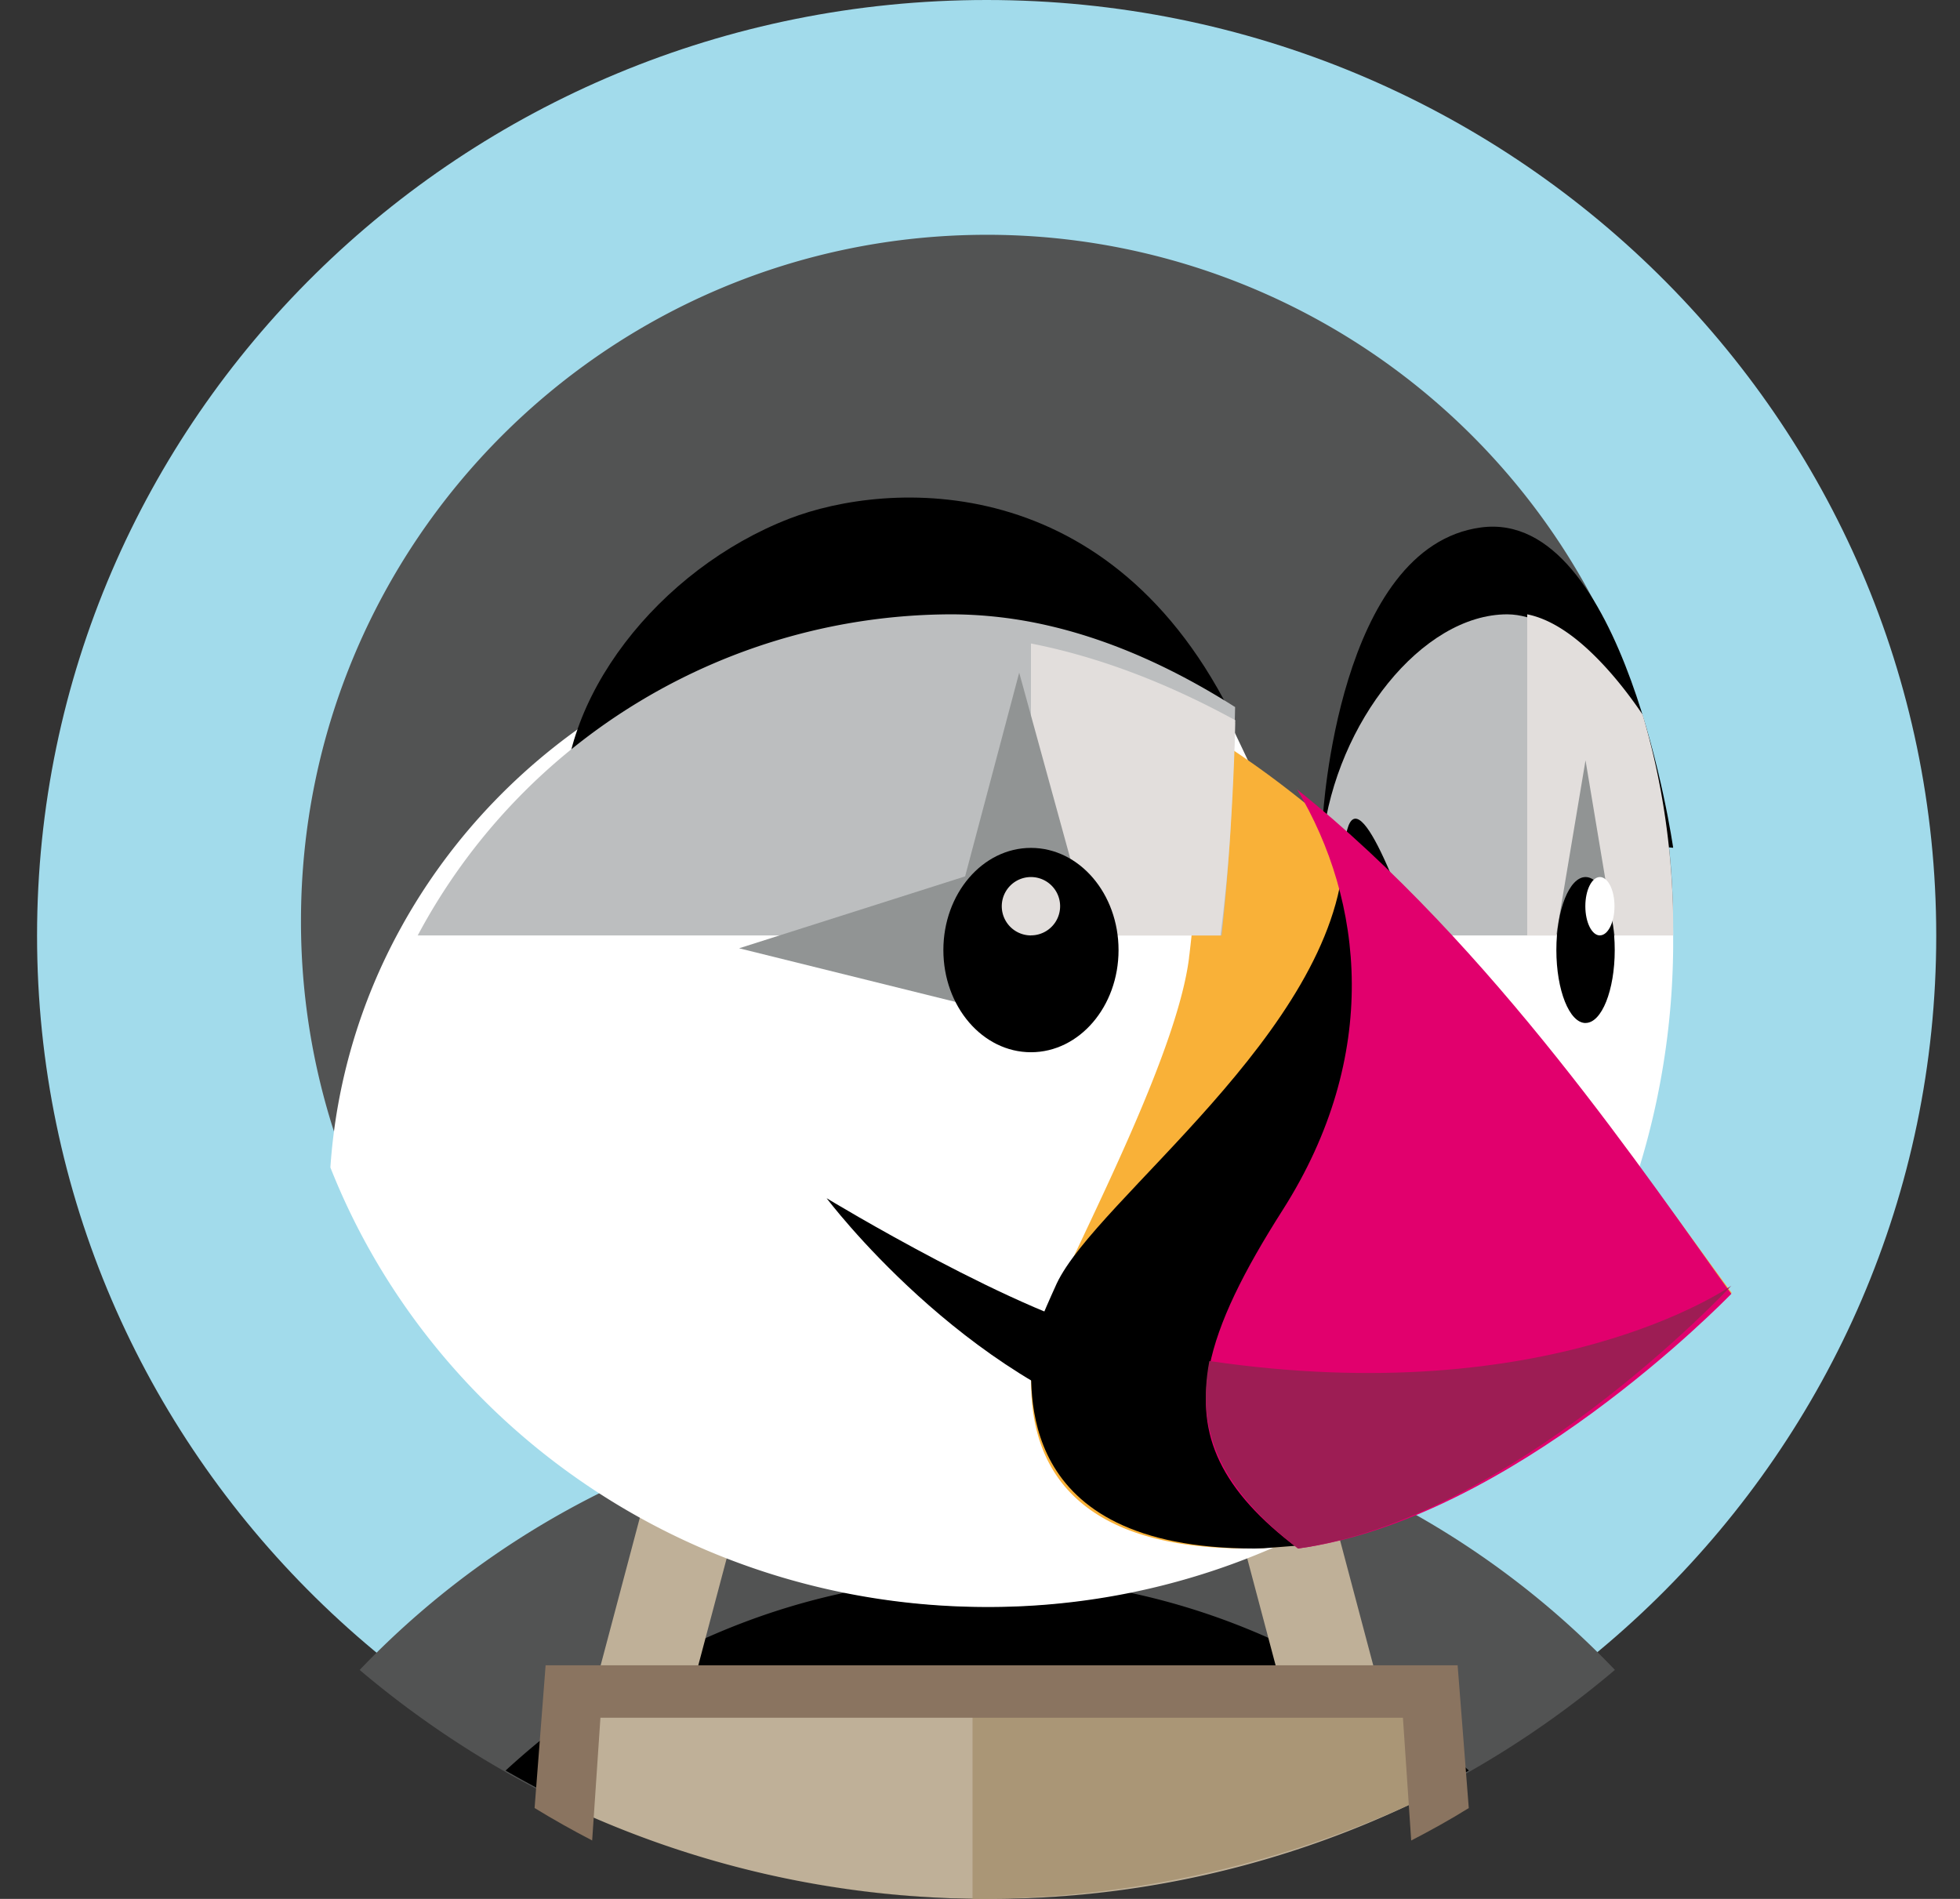 <svg width="32" height="31" fill="none" xmlns="http://www.w3.org/2000/svg"><rect width="100%" height="100%" fill="#333333" stroke="none"/><path d="M16.109 30.55c8.562 0 15.503-6.839 15.503-15.275S24.67 0 16.109 0C7.546 0 .605 6.839.605 15.275S7.546 30.55 16.11 30.55z" fill="#A2DBEB"/><path d="M26.365 27.262a15.666 15.666 0 01-3.75 2.358A15.867 15.867 0 0116.119 31a15.879 15.879 0 01-7.41-1.823 15.716 15.716 0 01-2.837-1.915 14.111 14.111 0 0110.247-4.364c4.046 0 7.688 1.68 10.247 4.364z" fill="#525353"/><path d="M23.982 28.904A15.7 15.7 0 0116.118 31c-2.462 0-4.789-.563-6.86-1.562a16.652 16.652 0 01-1.004-.533c2.14-1.967 4.88-3.148 7.864-3.148s5.723 1.178 7.864 3.148z" fill="#000"/><path d="M12.54 22.898h-1.595L9.68 27.664h1.594l1.265-4.766zm7.148 0h1.594l1.265 4.766h-1.594l-1.265-4.766z" fill="#BFB098"/><path d="M27.314 15.033v.123a11.099 11.099 0 01-1.153 4.83 11.21 11.21 0 01-3.045 3.786 11.145 11.145 0 01-7.002 2.46c-4.767 0-8.838-2.98-10.455-7.177a11.145 11.145 0 01-.745-4.022c0-6.186 5.014-11.2 11.2-11.2a11.197 11.197 0 0111.2 11.2z" fill="#525353"/><path d="M23.505 23.477l-.212.297a11.612 11.612 0 01-7.179 2.46c-4.888 0-9.062-2.98-10.72-7.175a9.413 9.413 0 011.142-3.896c1.673-3.055 4.976-5.134 8.776-5.134 1.617 0 3.176.577 4.634 1.482l.596 1.255.615 1.55 2.348 9.161zm3.812-8.148v.13a12.556 12.556 0 01-1.1 5.056L24.6 19.333l-2.112-3.875-.89-1.635c.227-1.965 1.64-3.794 3.053-3.794.076 0 .15.007.227.023.36.071.722.308 1.067.64.304.292.596.655.859 1.046.336 1.137.513 2.341.513 3.59z" fill="#fff"/><path d="M21.598 13.34s.245-4.424 2.587-4.73c2.342-.305 3.132 5.23 3.132 5.23l-5.72-.5z" fill="#000"/><path d="M25.887 10.673v4.598h-3.41l-.88-1.579c.225-1.897 1.619-3.663 3.012-3.663.428.003.865.256 1.278.644z" fill="#BCBEBF"/><path d="M21.11 25.228c3.595-.483 7.163-4.122 7.163-4.122-1.359-1.837-3.945-5.638-7.18-8.165a15.549 15.549 0 00-1.447-1.007c-.022.992-.082 2.441-.222 3.607-.003.036-.01.07-.012.104-.188 1.464-1.502 4.03-2.174 5.494-.238.519-.397.9-.397 1.044 0 .555-.327 3.096 3.51 3.096.048 0 .095 0 .146-.003.2-.006.406-.021.613-.048z" fill="#F9B138"/><path d="M20.169 11.793c-2.01-4.18-5.683-3.943-7.279-3.327-2.136.826-3.811 2.96-3.675 4.9" fill="#000"/><path d="M17.124 10.215c1.05.243 2.066.71 3.041 1.328-.01.51-.031 1.145-.066 1.798a32.367 32.367 0 01-.155 1.93H6.82a9.895 9.895 0 018.736-5.242 7.11 7.11 0 011.568.186z" fill="#BCBEBF"/><path d="M18.328 21.834c-1.637-.331-4.832-2.273-4.832-2.273s2.23 2.97 5.243 3.813l-.411-1.54z" fill="#000"/><path d="M24.46 19.721l-3.19 5.505-.638.05c-.05 0-.099.004-.151.004-3.976 0-3.64-2.652-3.64-3.235 0-.153.165-.549.411-1.09.642-1.368 4.535-4.122 4.69-7.003.155-2.879 2.518 5.769 2.518 5.769z" fill="#000"/><path d="M28.266 21.123l-.003.003c-.11.11-3.576 3.677-7.07 4.154-1.254-.945-1.671-1.847-1.448-2.967.144-.732.56-1.56 1.197-2.56 1.608-2.526 1.322-5.052.235-6.865 3.197 2.548 5.751 6.382 7.09 8.235z" fill="#E1006D"/><path d="M28.266 20.99c-.11.118-3.576 3.794-7.073 4.29-1.254-.975-1.671-1.905-1.448-3.061 5.556.816 8.446-1.178 8.521-1.229z" fill="#9D1D54"/><path d="M20.168 11.758c-.01.481-.034 1.079-.072 1.694a26.35 26.35 0 01-.17 1.82h-2.941l-.153-1.457v-3.31c1.154.227 2.27.67 3.336 1.253zm7.149 3.388v.126h-2.383v-5.243c.352.07.706.299 1.044.622.297.283.583.635.84 1.015.325 1.1.499 2.268.499 3.48z" fill="#E2DEDC"/><path d="M17.786 15.151l-1.146-4.17-.883 3.326-3.69 1.174 4.924 1.22.795-1.55z" fill="#919494"/><path d="M16.832 17.178c.79 0 1.43-.746 1.43-1.668 0-.92-.64-1.668-1.43-1.668-.79 0-1.43.747-1.43 1.668 0 .922.64 1.668 1.43 1.668z" fill="#000"/><path d="M25.886 12.413l-.476 2.839.953.02-.477-2.86z" fill="#919494"/><path d="M25.887 16.7c.263 0 .476-.533.476-1.19 0-.659-.213-1.192-.476-1.192-.264 0-.477.533-.477 1.191s.213 1.192.477 1.192z" fill="#000"/><path d="M26.121 15.27c.132 0 .238-.213.238-.476s-.106-.476-.238-.476-.238.213-.238.476.106.477.238.477z" fill="#fff"/><path d="M16.832 15.27a.476.476 0 100-.952.476.476 0 000 .953z" fill="#E2DEDC"/><path d="M23.029 27.664v1.79A16.052 16.052 0 0116.119 31c-2.48 0-4.825-.558-6.912-1.547v-1.79h13.822z" fill="#BFB098"/><path d="M23.028 27.664v1.79A17.093 17.093 0 0115.878 31v-3.336h7.15z" fill="#AA9676"/><path d="M23.98 29.517c-.305.19-.62.364-.94.53l-.135-2.005H9.803l-.135 2.004c-.317-.165-.631-.34-.94-.53l.18-2.33h14.89l.182 2.33z" fill="#8A7460"/></svg>